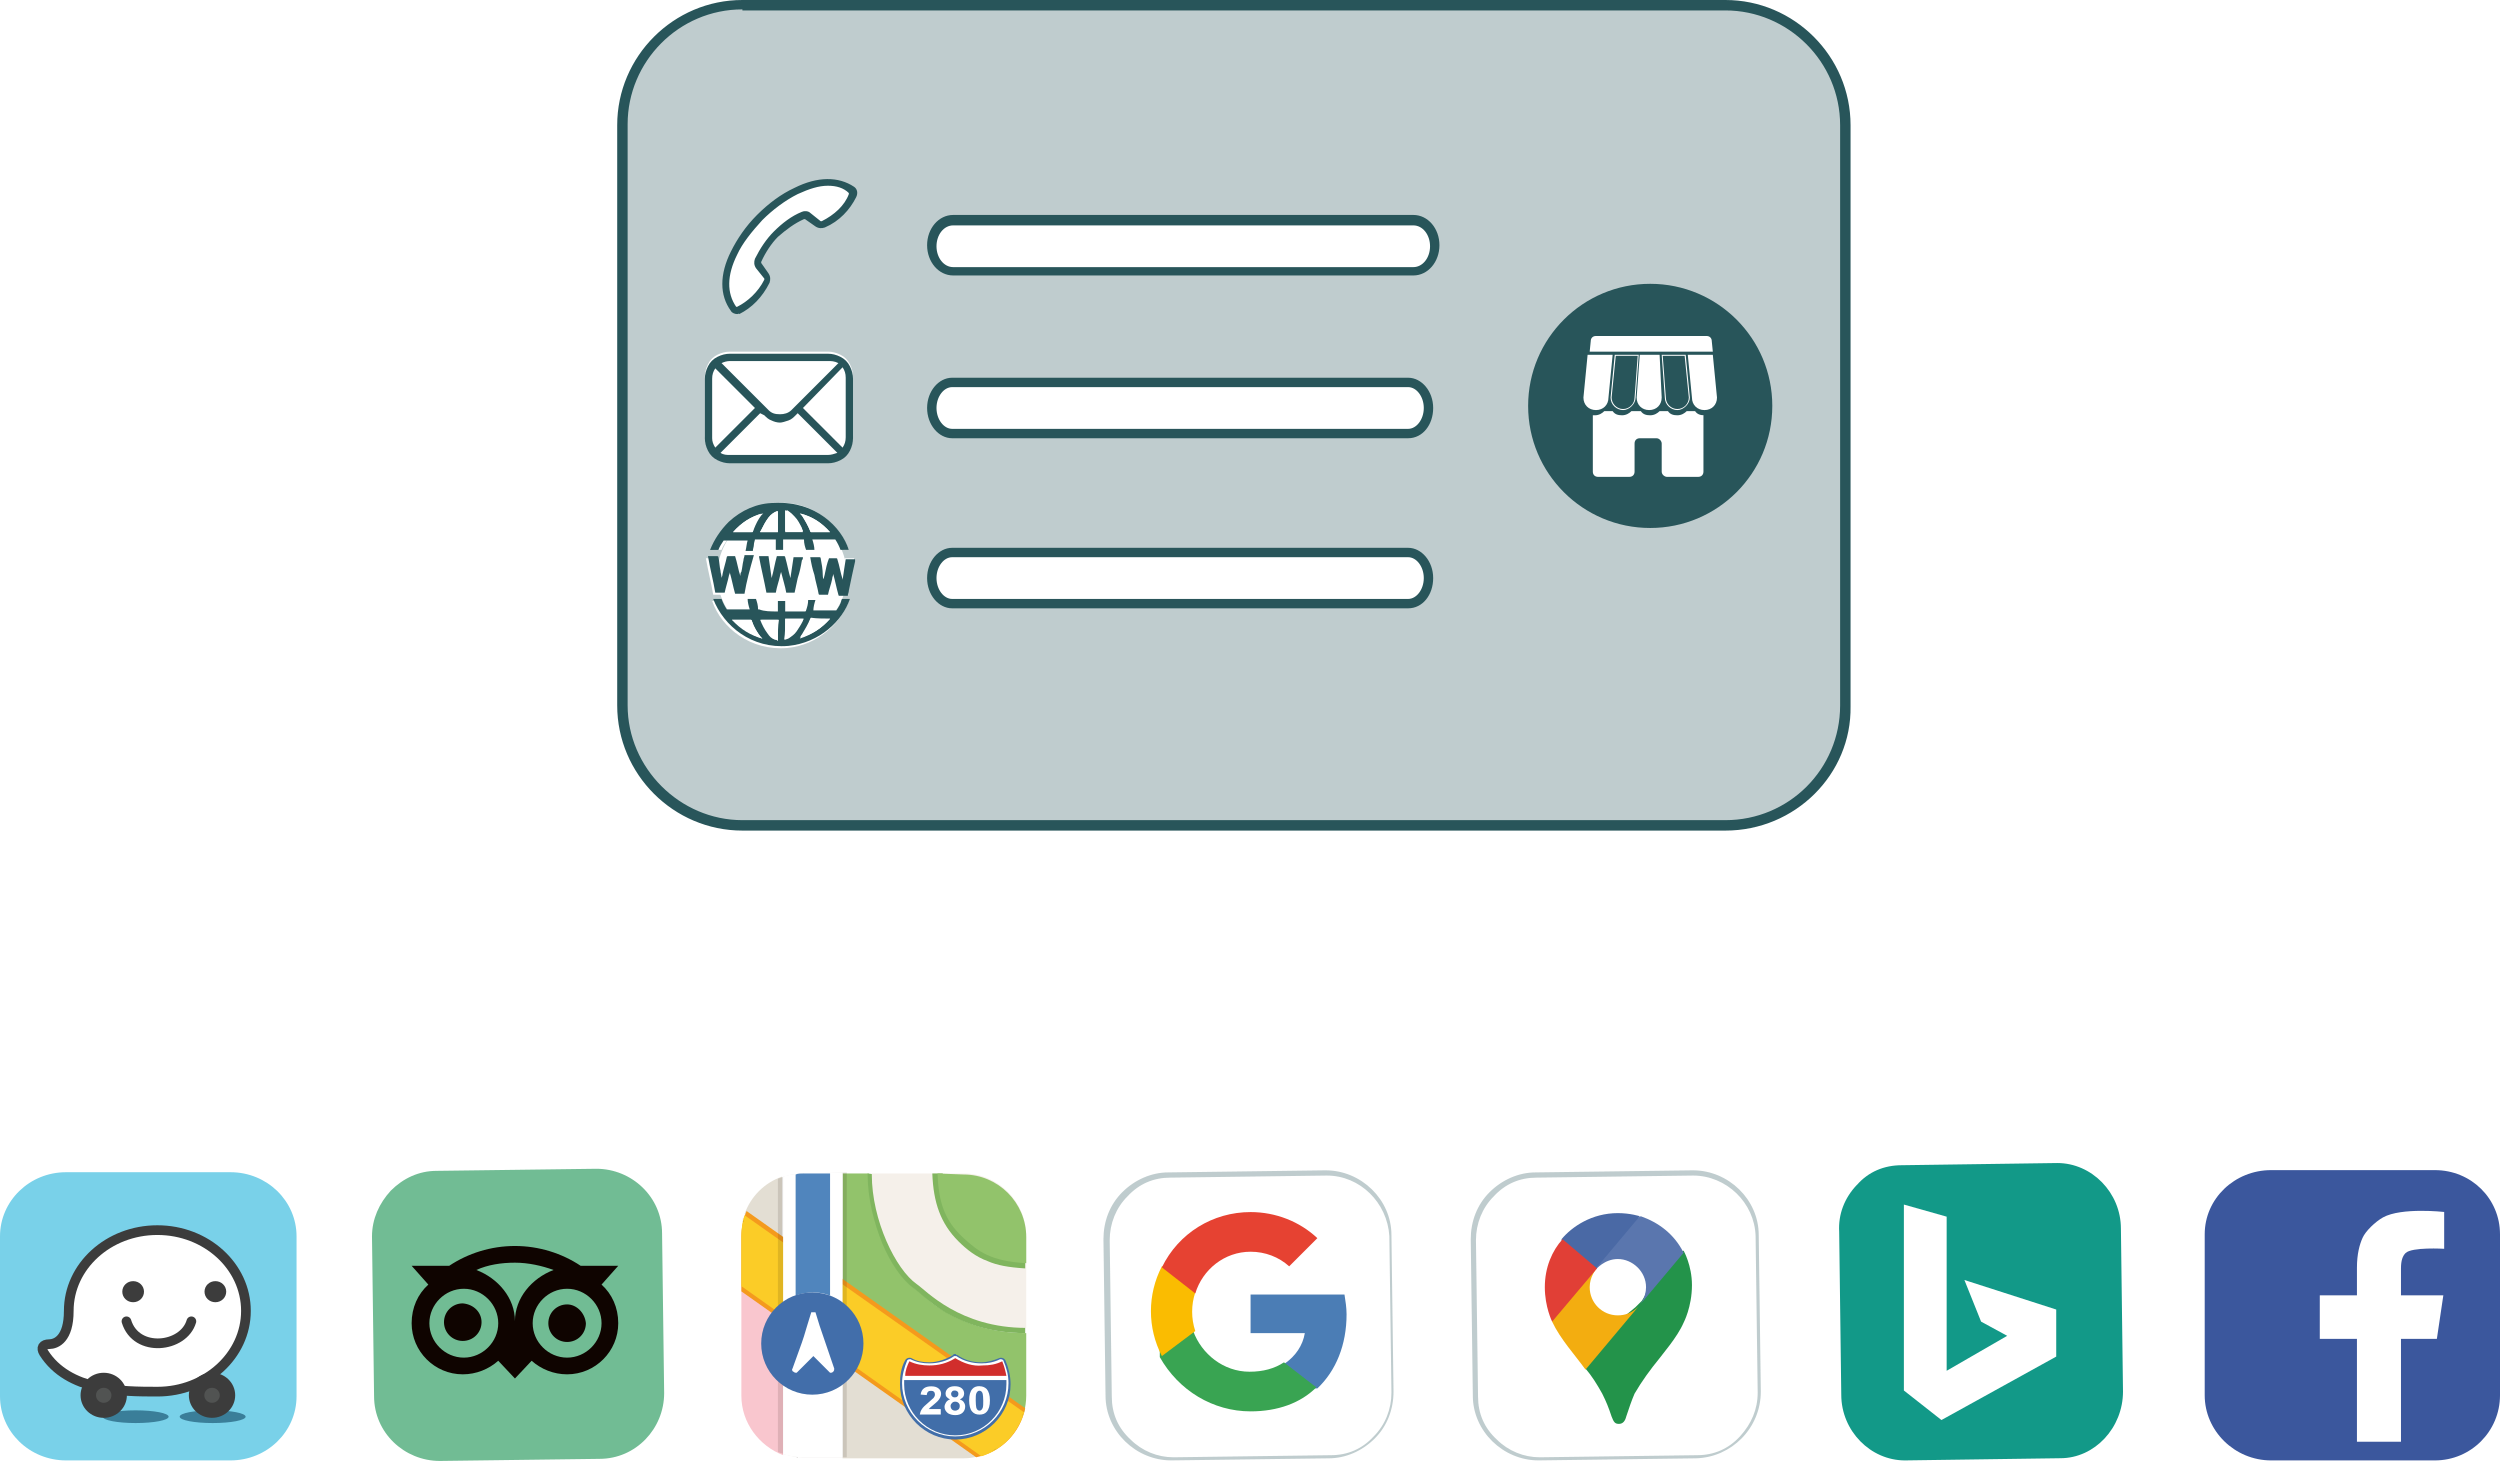 <svg xmlns="http://www.w3.org/2000/svg" xmlns:xlink="http://www.w3.org/1999/xlink" id="Layer_1" data-name="Layer 1" viewBox="0 0 239.59 140.01"><defs><style> .cls-1, .cls-2 { fill: none; } .cls-3 { mask: url(#mask); } .cls-4 { filter: url(#luminosity-noclip); } .cls-5 { fill: #0f0400; } .cls-6 { opacity: .24; } .cls-6, .cls-7, .cls-8 { isolation: isolate; } .cls-7 { opacity: .12; } .cls-9 { fill: #fbcc27; } .cls-10 { fill: #190900; } .cls-11 { fill: #39a452; } .cls-12 { fill: #3c3c3c; } .cls-13 { fill: #f9c6ce; } .cls-14 { fill: #426eaa; } .cls-15 { fill: #5a76ae; } .cls-16 { fill: #4b7db5; } .cls-17 { fill: #80b55e; } .cls-18 { fill: #e64232; } .cls-19 { fill: #92c36b; } .cls-20 { fill: #f5f7f7; fill-rule: evenodd; } .cls-21 { fill: #f49a1d; } .cls-22 { fill: #f3ad10; } .cls-23 { fill: #23934a; } .cls-24 { fill: #e13f36; } .cls-25 { fill: #5297aa; } .cls-26 { fill: #71bc94; } .cls-27 { fill: #5085bd; } .cls-28 { clip-path: url(#clippath-1); } .cls-29 { fill: #e3ded3; } .cls-30 { fill: #fff; } .cls-31 { fill: #416ea9; } .cls-32 { fill: #515352; } .cls-33 { fill: #3b579d; } .cls-34 { fill: #fabc01; } .cls-35 { fill: #f5f0ea; } .cls-36 { fill: #3a7e99; } .cls-37 { opacity: .3; } .cls-38 { fill: #79d1e9; } .cls-39 { fill: #28555a; } .cls-40 { fill: #129988; } .cls-41 { fill: #d12e2c; } .cls-42 { fill: #4a69a5; } .cls-2 { stroke: #3c3c3c; stroke-linecap: round; stroke-miterlimit: 10; stroke-width: .93px; } .cls-43 { clip-path: url(#clippath); } </style><filter id="luminosity-noclip" x=".41" y="131.96" width="26.69" height="8.25" color-interpolation-filters="sRGB" filterUnits="userSpaceOnUse"></filter><clipPath id="clippath"><rect class="cls-1" x=".41" y="131.96" width="26.69" height="8.25"></rect></clipPath><mask id="mask" x=".41" y="131.96" width="26.69" height="8.25" maskUnits="userSpaceOnUse"><g class="cls-4"><g class="cls-8"><g class="cls-43"><image width="44" height="14" transform="translate(.41 131.96) scale(.61 .59)"></image></g></g></g></mask><clipPath id="clippath-1"><rect class="cls-1" x="2.13" y="133.43" width="23.73" height="5.5"></rect></clipPath></defs><g id="g7423"><g id="path1466"><path class="cls-29" d="M80.75,130.06v9.7h11.6c.6,0,1.2-.1,1.7-.3l-13.3-9.4Z"></path></g><g id="path1468"><path class="cls-13" d="M71.05,123.26v10.5c0,2.6,1.7,4.8,4,5.7v-13.3l-4-2.9Z"></path></g><g id="path1486"><path class="cls-29" d="M74.95,112.76c-1.7.6-3,1.9-3.6,3.6l3.6,2.6v-6.2Z"></path></g><g id="path1506"><path class="cls-19" d="M80.75,112.46v10.6l17.4,12.3c.1-.5.2-1,.2-1.6v-6c-3.3,0-5.7-.9-7.5-1.9-.9-.5-1.6-1-2.1-1.5-.5-.4-.9-.8-1.1-.9-1.1-.8-2.2-2.4-3-4.3s-1.4-4.3-1.4-6.6v-.1h-2.5Z"></path></g><g id="path1294"><path class="cls-21" d="M71.55,116.06c-.3.7-.5,1.6-.5,2.4v5.3l22.5,15.9c2.4-.5,4.2-2.3,4.7-4.7l-26.7-18.9Z"></path></g><g id="path1292"><path class="cls-9" d="M71.35,116.46c-.2.6-.3,1.3-.3,2v4.8l23,16.3c2-.6,3.5-2.2,4.1-4.2l-26.8-18.9Z"></path></g><g id="path1288" class="cls-7"><path class="cls-10" d="M77.05,112.46c-.9,0-1.7.2-2.5.5v26.2c.8.3,1.6.5,2.5.5h4.1v-27.3l-4.1.1Z"></path></g><g id="path1290"><path class="cls-30" d="M77.05,112.46c-.7,0-1.4.1-2,.3v26.6c.6.2,1.3.3,2,.3h3.7v-27.3h-3.7v.1Z"></path></g><g id="path1300"><path class="cls-17" d="M83.15,112.46v.1c0,2.3.6,4.6,1.4,6.6.8,1.9,1.9,3.5,3,4.3.2.1.6.5,1.1.9s1.2,1,2.1,1.5c1.8,1,4.2,1.9,7.5,1.9v-.8c-3.1,0-5.4-.9-7.1-1.8-.8-.5-1.5-1-2-1.4s-.9-.7-1.1-.9c-.9-.6-1.9-2.1-2.7-4s-1.4-4.1-1.4-6.2v-.1l-.8-.1Z"></path></g><g id="path1302"><path class="cls-35" d="M83.55,112.46v.1c0,4.4,2.3,9.1,4.3,10.5.9.6,4.1,4.2,10.5,4.2v-8.8c0-3.3-2.7-6-6-6h-8.8Z"></path></g><g id="path1304"><path class="cls-17" d="M89.35,112.46c.1,2.8.8,4.8,2.5,6.5.8.8,1.7,1.5,2.8,1.9.9.4,2,.6,3.6.7v-1c-1.4-.1-2.4-.3-3.2-.6-1-.4-1.7-1-2.5-1.7-1.6-1.5-2.2-3.1-2.2-5.8h-1Z"></path></g><g id="path1306"><path class="cls-19" d="M89.85,112.46c.1,2.8.7,4.5,2.4,6.1,1.5,1.4,2.7,2.3,6.1,2.5v-2.5c0-3.3-2.7-6-6-6l-2.5-.1Z"></path></g><g id="path1308"><path class="cls-27" d="M77.05,112.46c-.3,0-.6,0-.8.1v11.6c.5-.2,1.1-.3,1.7-.3s1.1.1,1.6.3v-11.7h-2.5Z"></path></g><g id="path7363"><path class="cls-31" d="M91.55,129.76c-.1,0-.2,0-.2.1-.7.4-1.5.7-2.3.7-.6,0-1.2-.1-1.7-.4-.2-.1-.5,0-.6.2-.4.7-.5,1.5-.5,2.3h0c0,2.9,2.4,5.3,5.3,5.3s5.3-2.4,5.3-5.3h0c0-.8-.2-1.6-.5-2.3-.1-.2-.4-.3-.6-.2-.5.2-1.1.4-1.7.4-.8,0-1.6-.2-2.3-.7h-.1q0-.1-.1-.1h0Z"></path></g><g id="path7370"><path class="cls-30" d="M91.55,129.96h-.1c-.7.5-1.6.7-2.4.7-.6,0-1.2-.1-1.8-.4-.1,0-.2,0-.3.1-.3.7-.5,1.5-.5,2.2h0c0,2.8,2.3,5.1,5.1,5.1s5.1-2.3,5.1-5.1h0c0-.8-.2-1.5-.5-2.2-.1-.1-.2-.1-.3-.1-.6.3-1.2.4-1.8.4-.8,0-1.7-.2-2.4-.7h-.1Z"></path></g><g id="path1312"><path class="cls-41" d="M91.55,130.16c-.8.5-1.6.7-2.5.7-.6,0-1.3-.1-1.9-.4-.2.4-.4.9-.4,1.4h9.7c-.1-.5-.2-.9-.4-1.4-.6.3-1.2.4-1.9.4-.9.1-1.8-.2-2.6-.7h0Z"></path></g><g id="path1314"><path class="cls-31" d="M86.65,132.26v.4c0,2.7,2.2,4.9,4.9,4.9h0c2.7,0,4.9-2.2,4.9-4.9h0v-.4h-9.8Z"></path></g><g id="flowRoot1324"><g id="path5687"><path class="cls-30" d="M90.16,135.08v.48h-2.01c.03-.18.08-.34.2-.52.1-.16.33-.39.64-.64.25-.23.41-.36.48-.43.08-.11.13-.2.13-.32s-.03-.2-.1-.27c-.08-.07-.15-.09-.28-.09s-.2.02-.28.09c-.08.07-.1.18-.13.32l-.58-.05c.03-.27.15-.48.33-.61s.41-.18.69-.18c.31,0,.53.07.69.2.18.14.25.32.25.52,0,.11-.03.23-.08.34-.05.11-.13.23-.23.34-.08.07-.2.2-.38.34-.18.16-.31.25-.36.3-.05.05-.08.09-.13.14h1.14v.05Z"></path></g><g id="path5689"><path class="cls-30" d="M91.05,134.1c-.15-.05-.25-.14-.33-.23s-.1-.2-.1-.32c0-.2.08-.36.23-.5s.38-.2.66-.2.51.07.66.2.23.3.23.5c0,.11-.03.23-.1.34-.08.09-.18.16-.31.23.18.07.31.14.38.27.08.11.13.25.13.39,0,.25-.08.45-.25.61s-.41.23-.71.23c-.28,0-.51-.07-.69-.18-.2-.16-.33-.36-.33-.61,0-.14.05-.27.13-.41.1-.16.23-.25.41-.32ZM91.15,133.58c0,.11.03.18.1.25.08.07.15.09.25.09s.2-.02.25-.09c.08-.07.1-.14.1-.25,0-.09-.03-.18-.1-.23-.08-.07-.15-.09-.25-.09s-.2.02-.25.09c-.05.05-.1.14-.1.23h0ZM91.1,134.74c0,.14.05.25.13.34.08.07.18.11.31.11s.23-.05.31-.11c.08-.07.13-.18.13-.34,0-.14-.05-.23-.13-.3s-.18-.11-.31-.11c-.15,0-.25.05-.31.14-.08.07-.13.16-.13.27h0Z"></path></g><g id="path5691"><path class="cls-30" d="M93.87,132.85c.28,0,.51.09.69.27.2.23.31.59.31,1.09s-.1.86-.31,1.09c-.15.18-.38.27-.69.27s-.53-.09-.71-.3c-.18-.2-.28-.57-.28-1.07s.1-.86.31-1.09c.15-.18.38-.27.69-.27ZM93.87,133.28c-.08,0-.13.02-.18.07-.05.05-.1.11-.13.2-.05.14-.05.36-.05.68s.03.52.05.66c.03.11.08.2.13.23.05.05.13.07.18.07.08,0,.13-.02.18-.07.05-.05.1-.11.13-.2.05-.14.05-.36.05-.68s-.03-.52-.05-.66c-.03-.11-.08-.2-.13-.23-.05-.05-.13-.07-.18-.07Z"></path></g></g><g id="circle1296"><circle class="cls-14" cx="77.85" cy="128.76" r="4.9"></circle></g><g id="path1298"><path class="cls-30" d="M77.85,125.76h0q-.1,0,0,0-.1,0,0,0h-.1l-.4,1.3h0l-.3,1-.2.6h0l-.9,2.5c-.1.1,0,.3.1.3q.1.1.2.1h.1l1.6-1.6,1.6,1.6h.1q.1,0,.2-.1c.1-.1.1-.2.1-.3l-1.4-4.1h0l-.4-1.3h-.3q.1,0,0,0c.1,0,0,0,0,0h0Z"></path></g><g id="path1500" class="cls-6"><path class="cls-10" d="M98.05,135.46q0,.1-.1.2c.1,0,.1-.1.1-.2Z"></path></g><g id="path1484" class="cls-6"><path class="cls-10" d="M71.35,116.46c0,.1-.1.2-.1.2q.1-.1.1-.2Z"></path></g><g id="path1482" class="cls-6"><path class="cls-10" d="M71.25,116.66q0,.1-.1.2c.1,0,.1-.1.1-.2Z"></path></g><g id="path1480" class="cls-6"><path class="cls-10" d="M71.25,116.96v.2c-.1-.1-.1-.2,0-.2Z"></path></g><g id="path1464" class="cls-6"><path class="cls-10" d="M94.05,139.46h0q.1,0,.2-.1c-.1.1-.2.1-.2.1h0Z"></path></g><g id="path1462" class="cls-6"><path class="cls-10" d="M96.05,138.46c-.1.1-.2.1-.3.2.1-.1.2-.1.3-.2Z"></path></g><g id="path1460" class="cls-6"><path class="cls-10" d="M95.75,138.66l-.1.1.1-.1Z"></path></g><g id="path1458" class="cls-6"><path class="cls-10" d="M95.55,138.76c-.1.1-.2.1-.3.2.1,0,.2-.1.3-.2Z"></path></g><g id="path1456" class="cls-6"><path class="cls-10" d="M95.25,138.96c-.1,0-.1.1-.2.1q.1,0,.2-.1Z"></path></g><g id="path1454" class="cls-6"><path class="cls-10" d="M95.05,139.06c-.1.1-.2.1-.3.2.1-.1.2-.1.3-.2Z"></path></g><g id="path1446" class="cls-6"><path class="cls-10" d="M76.35,139.66h.1c0,.1-.1.1-.1,0Z"></path></g></g><g><path class="cls-30" d="M143.55,115.16c1.1-1.1,2.5-1.7,4.1-1.7l14.2-.1c3.2,0,5.8,2.5,5.8,5.7l.1,14.2c0,3.2-2.5,5.8-5.7,5.8l-14.2.1c-3.2,0-5.8-2.5-5.8-5.7l-.1-14.2c-.1-1.5.5-3,1.6-4.1Z"></path><g><path class="cls-23" d="M151.95,131.16c.6.7,1.1,1.5,1.6,2.4.4.8.6,1.3.9,2.2.2.5.3.7.7.7s.6-.3.7-.7c.3-.9.5-1.5.8-2.2.7-1.2,1.5-2.3,2.4-3.4.2-.3,1.7-2,2.3-3.4,0,0,.8-1.5.8-3.6,0-1.9-.8-3.3-.8-3.3l-2.3.6-1.4,3.7-.3.5-.1.1-.1.1-.2.2-.2.2-1.2,1-3.1,1.8-.5,3.1Z"></path><path class="cls-22" d="M148.75,126.66c.8,1.7,2.2,3.2,3.2,4.6l5.2-6.2s-.7,1-2.1,1c-1.5,0-2.7-1.2-2.7-2.7,0-1,.6-1.7.6-1.7l-3.6,1-.6,4Z"></path><path class="cls-15" d="M157.25,116.56c1.7.6,3.2,1.7,4.1,3.5l-4.2,5s.6-.7.6-1.7c0-1.5-1.3-2.7-2.7-2.7-1.3,0-2.1,1-2.1,1v-3.1l4.3-2Z"></path><path class="cls-42" d="M149.65,118.76c1-1.2,2.9-2.5,5.4-2.5,1.2,0,2.1.3,2.1.3l-4.2,5h-3l-.3-2.8Z"></path><path class="cls-24" d="M148.75,126.66s-.7-1.4-.7-3.3.7-3.5,1.7-4.6l3.3,2.8-4.3,5.1Z"></path></g><g class="cls-37"><path class="cls-39" d="M147.45,139.96c-3.4,0-6.3-2.8-6.3-6.2l-.2-15c0-1.7.6-3.3,1.8-4.5h0c1.2-1.2,2.8-1.9,4.4-1.9l15-.2h.1c3.4,0,6.3,2.8,6.3,6.2l.2,15c0,3.5-2.8,6.3-6.2,6.4l-15.1.2h0ZM162.25,112.66h0l-15,.2c-1.6,0-3,.6-4.1,1.8h0c-1.1,1.1-1.7,2.6-1.7,4.2l.2,15c0,1.6.6,3,1.8,4.1,1.1,1.1,2.6,1.7,4.1,1.7h.1l15-.2c1.6,0,3-.6,4.1-1.8s1.7-2.6,1.7-4.2l-.2-15c-.1-3.2-2.8-5.8-6-5.8Z"></path></g></g><g><path class="cls-40" d="M177.96,113.56c1.1-1.26,2.6-1.89,4.3-1.89l14.9-.21c3.3,0,6.1,2.83,6.1,6.29l.2,15.61c0,3.46-2.7,6.39-6,6.39l-14.9.21c-3.3,0-6.1-2.83-6.1-6.29l-.2-15.61c-.1-1.68.5-3.25,1.7-4.51Z"></path><polygon class="cls-30" points="182.46 115.44 182.46 133.26 186.06 136.09 197.06 130.01 197.06 125.5 188.26 122.67 189.86 126.66 192.36 128.02 186.56 131.37 186.56 116.6 182.46 115.44"></polygon></g><g><path class="cls-30" d="M108.35,115.16c1.1-1.1,2.5-1.7,4.1-1.7l14.2-.1c3.2,0,5.8,2.5,5.8,5.7l.1,14.2c0,3.2-2.5,5.8-5.7,5.8l-14.2.1c-3.2,0-5.8-2.5-5.8-5.7l-.1-14.2c0-1.5.6-3,1.6-4.1Z"></path><g class="cls-37"><path class="cls-39" d="M112.25,139.96c-3.4,0-6.3-2.8-6.3-6.2l-.2-15c0-1.7.6-3.3,1.8-4.5h0c1.2-1.2,2.8-1.9,4.4-1.9l15-.2h.1c3.4,0,6.3,2.8,6.3,6.2l.2,15c0,1.7-.6,3.3-1.8,4.5s-2.8,1.9-4.4,1.9l-15.1.2q.1,0,0,0ZM127.15,112.66q-.1,0,0,0l-15,.2c-1.6,0-3,.6-4.1,1.8h0c-1.1,1.1-1.7,2.6-1.7,4.2l.2,15c0,1.6.6,3,1.8,4.1,1.1,1.1,2.6,1.7,4.1,1.7h.1l15-.2c1.6,0,3-.6,4.1-1.8,1.1-1.1,1.7-2.6,1.7-4.2l-.2-15c-.2-3.2-2.8-5.8-6-5.8Z"></path></g><g><path class="cls-16" d="M129.05,125.96c0-.6-.1-1.3-.2-1.9h-9v3.7h5.2c-.2,1.2-.9,2.2-1.9,2.9v2.4h3.1c1.8-1.7,2.8-4.2,2.8-7.1h0Z"></path><path class="cls-11" d="M119.85,135.26c2.6,0,4.8-.8,6.3-2.3l-3.1-2.4c-.9.6-2,.9-3.3.9-2.5,0-4.6-1.7-5.4-3.9h-3.2v2.5c1.8,3.2,5.1,5.2,8.7,5.2Z"></path><path class="cls-34" d="M114.55,127.56c-.4-1.2-.4-2.5,0-3.7v-2.5h-3.2c-1.4,2.7-1.4,5.9,0,8.6l3.2-2.4Z"></path><path class="cls-18" d="M119.85,119.96c1.4,0,2.7.5,3.7,1.4l2.7-2.7c-1.7-1.6-4-2.5-6.4-2.5-3.6,0-6.9,2-8.5,5.3l3.2,2.5c.7-2.3,2.8-4,5.3-4Z"></path></g></g><g class="cls-37"><path class="cls-39" d="M165.35.4h-94.2c-6.4,0-11.5,5.2-11.5,11.5v55.7c0,6.3,5.2,11.5,11.5,11.5h94.2c6.4,0,11.5-5.1,11.5-11.5V12c.1-6.4-5.1-11.6-11.5-11.6Z"></path></g><circle class="cls-39" cx="158.15" cy="38.9" r="11.7"></circle><g><path class="cls-30" d="M164.15,34h-2.4l.4,4.1c0,.7.5,1.2,1.2,1.2s1.2-.5,1.2-1.2l-.4-4.1Z"></path><path class="cls-30" d="M164.15,33.7l-.1-1c0-.3-.2-.5-.5-.5h-10.6c-.3,0-.5.2-.5.5l-.1,1h11.8Z"></path><path class="cls-30" d="M159.05,34h-1.9l-.3,4.1c0,.7.5,1.2,1.2,1.2s1.2-.5,1.2-1.2l-.2-4.1Z"></path><path class="cls-30" d="M156.95,34.1l-.3,4c0,.6-.5,1.1-1.1,1.1s-1.1-.5-1.1-1.1l.4-4h2.1ZM157.05,34h-2.3l-.4,4.1c0,.7.6,1.2,1.2,1.2s1.2-.6,1.2-1.2h0l.3-4.1h0Z"></path><path class="cls-30" d="M161.45,34.1l.4,4c0,.6-.5,1.1-1.1,1.1s-1.1-.5-1.1-1.1l-.3-4h2.1ZM159.25,34l.3,4.1h0c0,.7.6,1.2,1.2,1.2s1.2-.6,1.2-1.2l-.4-4.1h-2.3Z"></path><path class="cls-30" d="M152.95,39.3c.7,0,1.2-.5,1.2-1.2h0l.4-4.1h-2.4l-.4,4.1c0,.7.5,1.2,1.2,1.2Z"></path><path class="cls-30" d="M163.35,39.8c-.4,0-.7-.1-.9-.4h-.8c-.2.2-.5.4-.9.4s-.7-.1-.9-.4h-.8c-.2.2-.5.4-.9.4s-.7-.1-.9-.4h-.9c-.2.2-.5.4-.9.4s-.7-.1-.9-.4h-.8c-.2.2-.5.4-.9.4h-.2v5.4c0,.3.2.5.5.5h3c.3,0,.5-.2.5-.5v-2.7c0-.3.2-.5.5-.5h1.6c.3,0,.5.3.5.5v2.7c0,.3.3.5.5.5h3c.3,0,.5-.2.5-.5v-5.4c.2,0,.1,0,.1,0Z"></path></g><path class="cls-39" d="M165.35,79.6h-94.2c-6.6,0-12-5.4-12-12V12c0-6.6,5.4-12,12-12h94.2c6.6,0,12,5.4,12,12v55.7c.1,6.5-5.3,11.9-12,11.9ZM71.15.9c-6.1,0-11,5-11,11v55.7c0,6,5,11,11,11h94.2c6.1,0,11-4.9,11-11V12c0-6.1-5-11-11-11h-94.2v-.1Z"></path><g><path class="cls-30" d="M70.35,24.2c.6-1.2,1.4-2.3,2.5-3.4,1-1,2.2-2,3.5-2.6,1.9-.9,3.9-1.1,5.4-.1.1.1.2.3.1.5-.5,1.1-1.5,2.1-2.8,2.8-.2.1-.3.1-.5,0l-1-.7c-.1-.1-.3-.1-.5,0-.9.4-1.8,1-2.6,1.8-.7.7-1.3,1.5-1.7,2.5-.1.2,0,.3,0,.5l.7,1c.1.1.1.3,0,.5-.7,1.3-1.7,2.3-2.8,2.8-.2.1-.4,0-.5-.1-.9-1.6-.7-3.6.2-5.5Z"></path><path class="cls-39" d="M70.65,30.1c-.2,0-.5-.1-.6-.3-1.1-1.5-1.1-3.5,0-5.7.6-1.2,1.4-2.4,2.5-3.5s2.3-2,3.6-2.6c2.2-1.1,4.2-1.1,5.7-.1.3.2.4.6.2,1-.6,1.2-1.6,2.3-3,2.9-.3.1-.6.1-.9-.1l-1-.7h-.1c-.9.4-1.7,1-2.5,1.7-.6.6-1.2,1.5-1.6,2.4v.1l.7,1c.2.3.2.6.1.9-.7,1.4-1.7,2.4-2.9,3,0-.1-.1,0-.2,0ZM79.35,17.8c-.9,0-1.8.3-2.9.8-1.2.6-2.4,1.5-3.4,2.5-1,1.1-1.9,2.2-2.4,3.3h0c-1,2-1,3.7-.1,5h.1c1-.5,2-1.4,2.6-2.6v-.1l-.8-1c-.2-.3-.2-.6-.1-.9.5-1,1.1-1.9,1.8-2.6.8-.8,1.7-1.5,2.7-1.9.2-.1.6-.1.8.1l1,.8h.1c1.2-.6,2.2-1.5,2.6-2.6v-.1c-.5-.5-1.2-.7-2-.7Z"></path></g><path class="cls-30" d="M69.95,33.7h9.4c.4,0,.8.1,1.2.3.4.2.7.5.9.9s.3.8.3,1.2v5.7c0,.4-.1.8-.3,1.2-.2.4-.5.7-.9.9-.4.2-.8.3-1.2.3h-9.4c-.4,0-.8-.1-1.2-.3-.4-.2-.7-.5-.9-.9-.2-.4-.3-.8-.3-1.2v-5.7c0-.4.1-.8.3-1.2.2-.4.5-.7.9-.9.4-.2.8-.3,1.2-.3Z"></path><path class="cls-39" d="M69.95,33.9h9.4c.4,0,.8.1,1.2.3.4.2.7.5.9.9s.3.8.3,1.2v5.7c0,.4-.1.8-.3,1.2-.2.4-.5.7-.9.9-.4.2-.8.3-1.2.3h-9.4c-.4,0-.8-.1-1.2-.3-.4-.2-.7-.5-.9-.9-.2-.4-.3-.8-.3-1.2v-5.7c0-.4.1-.8.3-1.2.2-.4.5-.7.9-.9s.8-.3,1.2-.3ZM68.55,42.9l3.8-3.8-3.8-3.8c-.2.3-.3.6-.3,1v5.7c0,.3.1.6.3.9ZM72.85,39.6l-3.8,3.8c.3.2.6.2.9.2h9.4c.3,0,.6-.1.9-.2l-3.8-3.8-.2.2c-.2.2-.4.4-.7.5s-.6.2-.8.2c-.3,0-.6-.1-.8-.2-.3-.1-.5-.3-.7-.5l-.4-.2ZM79.35,34.6h-9.4c-.3,0-.6.1-.8.2l4.5,4.5c.3.3.6.4,1.1.4.4,0,.8-.1,1.1-.4l4.5-4.5c-.4-.2-.7-.2-1-.2ZM76.95,39.1l3.8,3.8c.2-.3.3-.6.3-1v-5.7c0-.4-.1-.7-.3-1l-3.8,3.9Z"></path><circle class="cls-30" cx="74.95" cy="55.1" r="6.2"></circle><g><path class="cls-30" d="M81.35,52.7c-.8-2.2-3.3-4.7-6.8-4.5-1.7.1-3.1.7-4.4,1.8-.8.7-1.4,1.6-1.8,2.7h.8c.1-.3.3-.6.5-.9h2.3c-.1.3-.2.7-.2,1h.7c0-.2.1-.4.1-.6s.1-.3.1-.5h2v1h.7v-1h2c.1.3.2.6.2,1h.8c-.1-.3-.2-.7-.2-1h2.2c.2.3.4.6.5,1h.1s.2,0,.4,0h0ZM74.55,58.6s-.1,0,0,0h-2c-.1-.3-.2-.6-.2-1h-.8c.1.3.2.7.2,1h-2.2c-.2-.3-.4-.6-.5-1h-.8c.9,2.6,3.7,4.8,7.2,4.5,3-.3,5.1-2.4,5.9-4.5h-.7s-.1,0-.1.1c-.1.3-.3.7-.5,1h-2.2c.1-.3.2-.7.2-1h-.7c-.1.3-.2.6-.2,1,0,0,0,.1-.1.1h-1.9v-1h-.7c.1.1.1.5.1.8ZM71.35,56.9c.2-1.2.5-2.3.7-3.5h-.9c0,.2-.1.3-.1.5-.1.4-.1.7-.2,1.1,0,.1,0,.3-.1.4h0c-.2-.6-.3-1.3-.5-1.9h-.7s-.1,0-.1.1c-.1.5-.3,1.1-.4,1.6,0,.1-.1.2-.1.4h0c0-.2-.1-.4-.1-.7-.1-.4-.1-.9-.2-1.3,0,0,0-.1-.1-.1h-.9c.2,1.2.5,2.3.7,3.5h.9c.1-.5.3-1.1.4-1.6,0-.1.1-.3.1-.4v.1c.2.7.3,1.3.5,2h.1c.5-.2.7-.2,1-.2h0ZM77.65,53.4h0c.1.6.2,1.1.3,1.6.1.6.3,1.2.4,1.8,0,0,0,.1.1.1h.8c.1-.5.3-1,.4-1.5,0-.2.1-.3.1-.5h0c.2.7.3,1.3.5,2,0,0,0,.1.1.1h.8c0-.2.1-.3.1-.5.2-.9.4-1.8.6-2.8v-.2h-.9c-.1.7-.2,1.4-.3,2v-.1c-.2-.6-.3-1.3-.5-1.9,0,0,0-.1-.1-.1h-.7c-.1.5-.2,1-.4,1.5,0,.2-.1.4-.1.5,0-.1,0-.3-.1-.4-.1-.5-.2-1.1-.2-1.6,0,0,0-.1-.1-.1-.2.1-.4.1-.8.1.1,0,0,0,0,0ZM74.85,54.8h0q0,.1,0,0c.2.7.4,1.4.5,2h.8c.1-.5.2-.9.3-1.4.1-.6.2-1.1.4-1.7,0-.1,0-.2.1-.3h-.9c-.1.7-.2,1.4-.3,2h0c-.2-.7-.3-1.3-.5-2,0,0,0-.1-.1-.1h-.7c-.2.7-.3,1.4-.5,2.1h0c-.1-.7-.2-1.4-.3-2.1h-.9v.1c.2,1.1.5,2.3.7,3.4h.9c.1-.5.3-1,.4-1.6,0-.1.1-.2.1-.4Z"></path><path class="cls-39" d="M81.35,52.7h-.8c-.1-.3-.3-.7-.5-1h-2.2c.1.3.2.7.2,1h-.8c-.1-.3-.2-.6-.2-1h-2v1h-.7v-1h-2c0,.1-.1.3-.1.5s-.1.4-.1.6h-.7c.1-.4.1-.7.2-1h-2.3c-.2.3-.4.6-.5.9h-.8c.4-1,1-1.9,1.8-2.7,1.2-1.1,2.7-1.8,4.4-1.8,3.9-.2,6.4,2.3,7.1,4.5ZM74.55,51v-2h-.1c-.3.1-.6.3-.8.6-.3.4-.5.8-.7,1.2,0,.1-.1.1-.1.2.5,0,1.1,0,1.7,0ZM75.25,48.9v2h1.7c0-.1-.1-.2-.1-.3-.2-.4-.4-.8-.7-1.1-.2-.2-.4-.4-.7-.6-.1.1-.2.1-.2,0ZM79.55,51c-.8-.9-1.7-1.5-2.9-1.8.1.1.1.2.2.2.3.5.6,1,.8,1.5,0,0,0,.1.1.1h1.1c.2,0,.4,0,.7,0ZM70.25,51h1.8c0-.1.1-.2.1-.3.2-.5.4-.9.7-1.3.1-.1.1-.2.2-.2-1.1.3-2,.9-2.8,1.8Z"></path><path class="cls-39" d="M74.55,58.6v-1h.7v1h1.9s.1,0,.1-.1c.1-.3.2-.6.2-1h.7c-.1.3-.2.7-.2,1h2.2c.2-.3.4-.6.5-1,0,0,0-.1.1-.1h.7c-.7,2.1-2.9,4.2-5.9,4.5-3.5.3-6.2-1.9-7.2-4.5h.8c.1.3.3.7.5,1h2.2c-.1-.3-.2-.7-.2-1h.8c.1.3.2.6.2,1h.1c.5.2,1.1.2,1.8.2-.1,0,0,0,0,0ZM74.55,61.4v-2h-1.7c.2.5.4.9.7,1.3.2.3.4.5.7.6.1,0,.2,0,.3.1ZM75.25,59.3v2c.1,0,.2-.1.3-.1.3-.2.6-.4.8-.7.2-.3.4-.6.6-1,0-.1.1-.2.1-.2-.7,0-1.3,0-1.8,0ZM79.55,59.3h-1.8s-.1,0-.1.1c-.2.5-.4,1-.8,1.5-.1.1-.1.2-.2.3,1.2-.4,2.1-1,2.9-1.9ZM73.05,61.2l-.1-.1c-.4-.5-.7-1-.9-1.6,0,0,0-.1-.1-.1h-1.8c.9.8,1.8,1.4,2.9,1.8Z"></path><path class="cls-39" d="M71.35,56.9h-.9c-.2-.7-.3-1.3-.5-2v-.1c0,.2-.1.3-.1.4-.1.5-.3,1.1-.4,1.6h-.9c-.2-1.2-.5-2.3-.7-3.5h.9s.1,0,.1.1c.1.4.1.9.2,1.3,0,.2.1.4.1.7h0c0-.1.1-.2.1-.4.1-.5.3-1.1.4-1.6,0,0,0-.1.1-.1h.7c.2.6.3,1.3.5,1.9h0c0-.1,0-.3.1-.4.1-.4.1-.7.2-1.1,0-.2.1-.3.1-.5h.9c-.4,1.4-.7,2.5-.9,3.7Z"></path><path class="cls-39" d="M77.65,53.4s.1,0,0,0h.9s.1,0,.1.1c.1.5.2,1.1.2,1.6,0,.1,0,.3.1.4,0-.2.1-.4.1-.5.1-.5.2-1,.4-1.5h.7s.1,0,.1.1c.2.6.3,1.3.5,1.9v.1c.1-.7.2-1.4.3-2h.9v.2c-.2.9-.4,1.8-.6,2.8,0,.2-.1.3-.1.5h-.8q-.1,0-.1-.1c-.2-.7-.3-1.3-.5-2h0c0,.2-.1.3-.1.5-.1.5-.3,1-.4,1.5h-.8s-.1,0-.1-.1c-.1-.6-.3-1.2-.4-1.8-.2-.6-.3-1.1-.4-1.7h0Z"></path><path class="cls-39" d="M74.85,54.8c0,.1-.1.3-.1.4-.1.5-.3,1-.4,1.6h-.9c-.2-1.1-.5-2.3-.7-3.4v-.1h.9c.1.7.2,1.4.3,2.1h0c.2-.7.3-1.4.5-2.1h.7s.1,0,.1.1c.2.7.3,1.3.5,2h0c.1-.7.2-1.3.3-2h.9c0,.1,0,.2-.1.3-.1.6-.2,1.1-.4,1.7-.1.5-.2.9-.3,1.4h-.8c-.1-.6-.3-1.2-.5-2q0,.1,0,0h0Z"></path><path class="cls-30" d="M74.55,51h-1.7c0-.1.1-.2.1-.2.2-.4.4-.8.7-1.2.2-.2.5-.5.8-.6h.1c0,.6,0,1.3,0,2Z"></path><path class="cls-30" d="M75.25,48.9q.1,0,.2.1c.3.1.5.3.7.6.3.3.5.7.7,1.1,0,.1.1.2.1.3h-1.7v-2.1Z"></path><path class="cls-30" d="M79.55,51h-1.8s-.1,0-.1-.1c-.2-.5-.5-1.1-.8-1.5-.1-.1-.1-.2-.2-.2,1.2.3,2.1.9,2.9,1.8Z"></path><path class="cls-30" d="M70.25,51c.8-.9,1.7-1.5,2.9-1.8q-.1.1-.2.2c-.3.4-.5.8-.7,1.3,0,.1-.1.2-.1.3h-1.9Z"></path><path class="cls-30" d="M74.55,61.4c-.1,0-.1-.1-.2-.1-.3-.1-.5-.4-.7-.6-.3-.4-.5-.8-.7-1.3h1.7c-.1.6-.1,1.3-.1,2Z"></path><path class="cls-30" d="M75.25,59.3h1.7c0,.1-.1.2-.1.2-.2.3-.3.7-.6,1-.2.3-.5.5-.8.7-.1,0-.2.1-.3.1.1-.6.1-1.3.1-2Z"></path><path class="cls-30" d="M79.55,59.3c-.8.9-1.7,1.5-2.9,1.8.1-.1.1-.2.2-.3.3-.5.6-1,.8-1.5,0,0,0-.1.1-.1.6.1,1.2.1,1.8.1h0Z"></path><path class="cls-30" d="M73.05,61.2c-1.1-.3-2.1-.9-2.9-1.8h1.8s.1,0,.1.1c.2.6.5,1.1.9,1.6q.1,0,.1.1Z"></path></g><g><path class="cls-30" d="M135.05,41.5h-43.7c-1.1,0-2-1.1-2-2.4s.9-2.4,2-2.4h43.7c1.1,0,2,1.1,2,2.4-.1,1.4-1,2.4-2,2.4Z"></path><path class="cls-39" d="M134.95,42h-43.7c-1.3,0-2.4-1.3-2.4-2.9s1.1-2.9,2.4-2.9h43.7c1.3,0,2.4,1.3,2.4,2.9s-1,2.9-2.4,2.9ZM91.25,37.1c-.8,0-1.5.9-1.5,2s.7,2,1.5,2h43.7c.8,0,1.5-.9,1.5-2s-.7-2-1.5-2h-43.7Z"></path></g><g><path class="cls-30" d="M135.05,57.9h-43.7c-1.1,0-2-1.1-2-2.4s.9-2.4,2-2.4h43.7c1.1,0,2,1.1,2,2.4-.1,1.3-1,2.4-2,2.4Z"></path><path class="cls-39" d="M134.95,58.3h-43.7c-1.3,0-2.4-1.3-2.4-2.9s1.1-2.9,2.4-2.9h43.7c1.3,0,2.4,1.3,2.4,2.9s-1,2.9-2.4,2.9ZM91.25,53.4c-.8,0-1.5.9-1.5,2s.7,2,1.5,2h43.7c.8,0,1.5-.9,1.5-2s-.7-2-1.5-2h-43.7Z"></path></g><g><path class="cls-30" d="M135.45,26h-44.1c-1.1,0-2.1-1.1-2.1-2.4s.9-2.4,2.1-2.4h44.1c1.1,0,2.1,1.1,2.1,2.4s-1,2.4-2.1,2.4Z"></path><path class="cls-39" d="M135.45,26.4h-44.1c-1.4,0-2.5-1.3-2.5-2.9s1.1-2.9,2.5-2.9h44.1c1.4,0,2.5,1.3,2.5,2.9s-1.1,2.9-2.5,2.9ZM91.35,21.6c-.9,0-1.6.9-1.6,2s.7,2,1.6,2h44.1c.9,0,1.6-.9,1.6-2s-.7-2-1.6-2h-44.1Z"></path></g><path class="cls-20" d="M56.43,127.48c.03-.5-.38-.95-.89-.97-.47-.01-.89.39-.92.87-.02.51.38.95.89.96.48.01.89-.38.91-.87M55.55,125.67c.98,0,1.78.82,1.76,1.79-.01.98-.82,1.76-1.8,1.75-.98,0-1.76-.81-1.75-1.78,0,0,0,0,0,0,0-.98.8-1.76,1.79-1.75"></path><g><path class="cls-33" d="M233.35,112.14h-15.7c-3.48,0-6.36,2.72-6.36,6.15v15.43c0,3.42,2.88,6.24,6.36,6.24h15.7c3.48,0,6.24-2.82,6.24-6.24v-15.43c0-3.42-2.76-6.15-6.24-6.15"></path><path class="cls-30" d="M225.88,138.17v-9.86h-3.56v-4.17h3.56v-2.65c0-1.3.25-2.22.54-2.86.28-.64,1.21-1.54,1.96-1.96,1.77-.98,5.86-.52,5.86-.52v3.53s-3.1-.19-3.7.41c-.27.27-.44.69-.44,1.47v2.58h4.06l-.62,4.17h-3.44v9.86h-4.24Z"></path><g><path class="cls-38" d="M28.42,133.81c0,3.4-2.83,6.15-6.33,6.15H6.33c-3.5,0-6.33-2.75-6.33-6.15v-15.32c0-3.4,2.83-6.15,6.33-6.15h15.76c3.5,0,6.33,2.75,6.33,6.15v15.32Z"></path><g class="cls-3"><g class="cls-28"><path class="cls-25" d="M25.86,136.18c0,1.52-5.31,2.75-11.86,2.75s-11.86-1.23-11.86-2.75,5.31-2.75,11.86-2.75,11.86,1.23,11.86,2.75"></path></g></g><path class="cls-30" d="M6.59,125.63c0,2.7-1.21,3.18-1.87,3.19-.64.01-.81.36-.52.83,2.35,3.69,7.45,3.72,10.88,3.72,4.69,0,8.49-3.47,8.49-7.74s-3.8-7.74-8.49-7.74-8.49,3.47-8.49,7.74"></path><path class="cls-2" d="M6.59,125.63c0,2.7-1.21,3.18-1.87,3.19-.64.01-.81.36-.52.83,2.35,3.69,7.45,3.72,10.88,3.72,4.69,0,8.49-3.47,8.49-7.74s-3.8-7.74-8.49-7.74-8.49,3.47-8.49,7.74Z"></path><path class="cls-12" d="M11.72,123.79c0-.56.46-1.01,1.04-1.01s1.04.45,1.04,1.01-.46,1.01-1.04,1.01-1.04-.45-1.04-1.01"></path><path class="cls-12" d="M19.6,123.79c0-.56.46-1.01,1.04-1.01s1.04.45,1.04,1.01-.46,1.01-1.04,1.01-1.04-.45-1.04-1.01"></path><path class="cls-2" d="M12.12,126.63c.93,3.06,5.48,2.55,6.22,0"></path><path class="cls-36" d="M16.16,135.77c0,.34-1.42.61-3.16.61s-3.16-.27-3.16-.61,1.42-.61,3.16-.61,3.16.27,3.16.61"></path><path class="cls-36" d="M23.54,135.77c0,.34-1.42.61-3.16.61s-3.16-.27-3.16-.61,1.42-.61,3.16-.61,3.16.27,3.16.61"></path><path class="cls-12" d="M7.72,133.72c0-1.19.99-2.16,2.22-2.16s2.22.97,2.22,2.16-.99,2.16-2.22,2.16-2.22-.97-2.22-2.16"></path><path class="cls-32" d="M9.2,133.72c0-.4.33-.72.74-.72s.74.32.74.72-.33.72-.74.72-.74-.32-.74-.72"></path><path class="cls-12" d="M18.1,133.72c0-1.19.99-2.16,2.22-2.16s2.22.97,2.22,2.16-.99,2.16-2.22,2.16-2.22-.97-2.22-2.16"></path><path class="cls-32" d="M19.58,133.72c0-.4.33-.72.74-.72s.74.32.74.72-.33.72-.74.72-.74-.32-.74-.72"></path></g></g><g><path class="cls-26" d="M37.45,114.11c1.2-1.2,2.7-1.9,4.4-1.9l15.3-.2c3.4,0,6.3,2.7,6.3,6.2l.2,15.3c0,3.4-2.7,6.3-6.2,6.3l-15.3.2c-3.4,0-6.3-2.7-6.3-6.2l-.2-15.3c0-1.7.7-3.2,1.8-4.4Z"></path><path class="cls-5" d="M57.65,123.11l1.6-1.8h-3.6c-1.8-1.2-4-1.9-6.3-1.9s-4.5.7-6.3,1.9h-3.6l1.6,1.8c-1,.9-1.6,2.2-1.6,3.7,0,2.7,2.2,4.9,4.9,4.9,1.3,0,2.5-.5,3.4-1.3l1.6,1.7,1.6-1.7c.9.8,2.1,1.3,3.4,1.3,2.7,0,4.9-2.2,4.9-4.9,0-1.5-.6-2.8-1.6-3.7ZM44.45,130.11c-1.8,0-3.3-1.5-3.3-3.3s1.5-3.3,3.3-3.3,3.3,1.5,3.3,3.3-1.5,3.3-3.3,3.3ZM49.35,126.61c0-2.2-1.6-4.1-3.7-4.9,1.1-.5,2.4-.7,3.7-.7s2.6.3,3.7.7c-2.1.8-3.7,2.7-3.7,4.9ZM54.35,130.11c-1.8,0-3.3-1.5-3.3-3.3s1.5-3.3,3.3-3.3,3.3,1.5,3.3,3.3c0,1.8-1.5,3.3-3.3,3.3ZM54.35,125.01c-1,0-1.8.8-1.8,1.8s.8,1.8,1.8,1.8,1.8-.8,1.8-1.8c-.1-1-.9-1.8-1.8-1.8ZM46.15,126.71c0,1-.8,1.8-1.8,1.8s-1.8-.8-1.8-1.8.8-1.8,1.8-1.8c1.1.1,1.8.9,1.8,1.8Z"></path></g></svg>